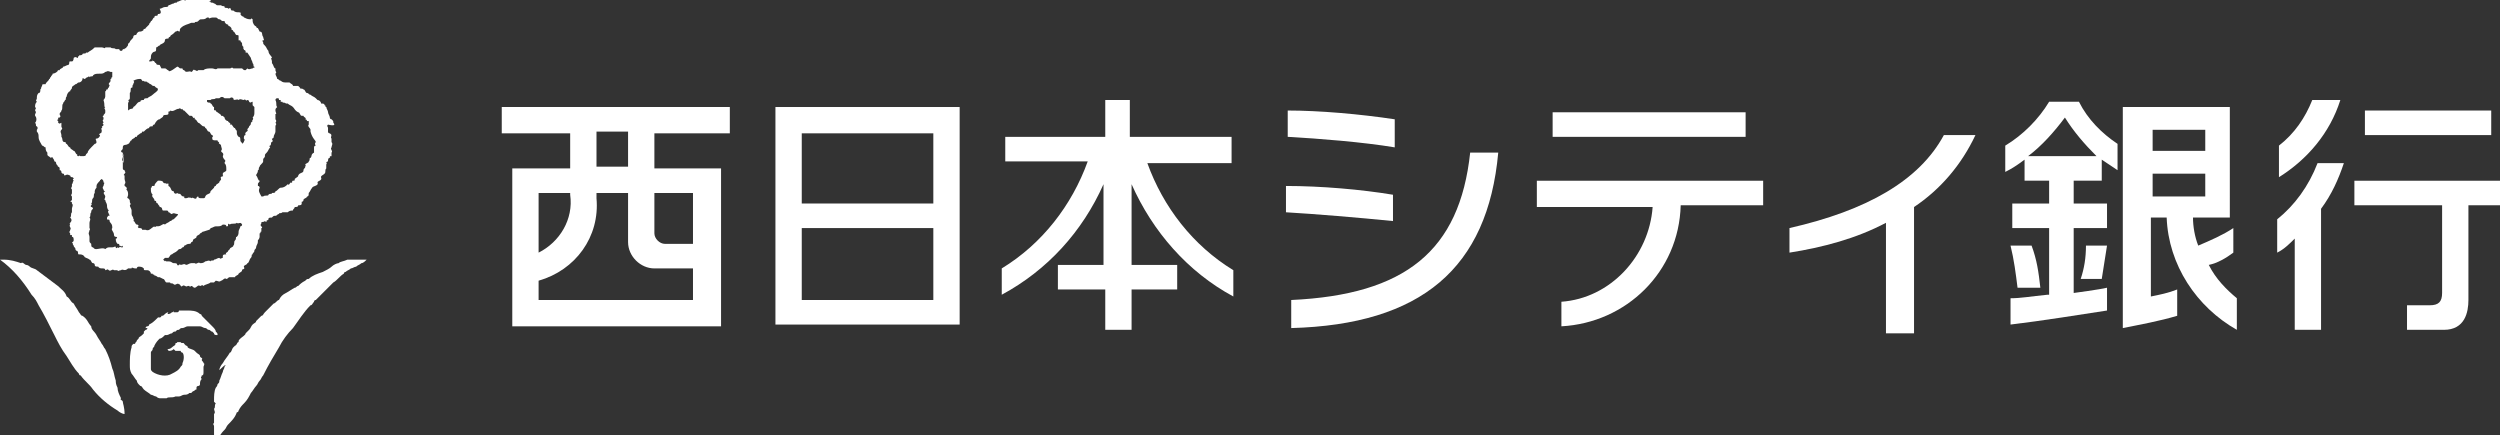 <?xml version="1.0" encoding="utf-8"?>
<!-- Generator: Adobe Illustrator 27.6.1, SVG Export Plug-In . SVG Version: 6.00 Build 0)  -->
<svg version="1.1" id="レイヤー_1" xmlns="http://www.w3.org/2000/svg" xmlns:xlink="http://www.w3.org/1999/xlink" x="0px"
	 y="0px" viewBox="0 0 142.5 24.8" style="enable-background:new 0 0 142.5 24.8;" xml:space="preserve">
<rect x="0" y="0" width="142.5" height="24.8" fill="#333333" stroke="none"/>
<style type="text/css">
	.st0{fill:#FFFFFF;}
</style>
<g id="グループ_848" transform="translate(0 0)">
	<path id="パス_238" class="st0" d="M44.2,18.5h10.5V6.1H44.2V18.5z M45.7,7.6h7.5v4h-7.5V7.6z M45.7,13h7.5v4.1h-7.5V13z"/>
	<g id="グループ_847" transform="translate(0 0)">
		<g>
			<g id="グループ_846">
				<path id="パス_239" class="st0" d="M70.3,15.4c-2.3-1.4-4-3.6-4.9-6.1h4.8V7.8h-5.8V5.7H63v2.1h-5.7v1.4H62
					c-0.9,2.5-2.6,4.7-4.9,6.1c0,0.2,0,1.1,0,1.5c2.6-1.4,4.6-3.6,5.8-6.3v4.6h-2.6v1.4H63v2.3h1.5v-2.3h2.6v-1.4h-2.6v-4.6
					c1.2,2.7,3.2,5,5.8,6.4C70.3,16.5,70.3,15.6,70.3,15.4"/>
				<path id="パス_240" class="st0" d="M79.5,6.8c-2-0.3-4.3-0.5-6.1-0.5v1.5c1.8,0.1,4.3,0.3,6.1,0.6V6.8z"/>
				<path id="パス_241" class="st0" d="M73.6,17.1v1.6c7.4-0.2,11.2-3.4,11.8-10h-1.6C83.2,14.3,80.1,16.8,73.6,17.1"/>
				<path id="パス_242" class="st0" d="M79.4,11.1c-1.8-0.3-4.1-0.5-6.1-0.5v1.5c1.7,0.1,4.1,0.3,6.1,0.5V11.1z"/>
				<rect id="長方形_380" x="88.5" y="6.4" class="st0" width="11" height="1.4"/>
				<path id="パス_243" class="st0" d="M87.6,11.8h6.6C94,14.6,91.8,17,89,17.2v1.4c3.7-0.2,6.7-3.1,6.8-6.9h4.7v-1.4H87.6V11.8z"
					/>
				<path id="パス_244" class="st0" d="M102,13v1.4c1.9-0.3,3.8-0.8,5.5-1.7v6.3h1.6v-7.2c1.5-1,2.7-2.4,3.5-4.1h-1.8
					C109.4,10.3,106.4,12,102,13"/>
				<path id="パス_245" class="st0" d="M133.4,5.7h-1.6c-0.4,1-1,1.9-1.9,2.6v1.8C131.5,9.1,132.8,7.6,133.4,5.7"/>
				<rect id="長方形_381" x="134.8" y="6.3" class="st0" width="7.2" height="1.4"/>
				<path id="パス_246" class="st0" d="M132.1,9.3c-0.5,1.3-1.3,2.4-2.3,3.2c0,0.2,0,1.3,0,1.9c0.4-0.2,0.7-0.5,1-0.8v5.2h1.5
					v-6.9c0.6-0.8,1-1.7,1.3-2.6L132.1,9.3z"/>
				<path id="パス_247" class="st0" d="M134.2,10.3v1.4h5v5c0,0.5-0.2,0.7-0.7,0.7h-1.3c0,1,0,0.4,0,1.4h2.1c1.2,0,1.4-1,1.4-1.7
					v-5.4h1.8v-1.4H134.2z"/>
				<path id="パス_248" class="st0" d="M118.5,5.8h-1.7c-0.6,1-1.5,1.9-2.5,2.5c0,0.2,0,1,0,1.5c0.4-0.2,0.7-0.4,1.1-0.7
					c0,0.9,0,0.9,0,1.2h1.4v1.3h-2.1v1.4h2.1v3.8l-0.1,0c-1,0.1-1.5,0.2-2.1,0.2v1.5c1.7-0.2,4.2-0.6,5.5-0.8c0-0.3,0-1,0-1.3
					c-0.4,0.1-1.9,0.3-1.9,0.3v-0.3v-3.4h1.9v-1.4h-1.9v-1.3h1.6V9.1c0.3,0.2,0.6,0.4,0.9,0.6V8.2C119.8,7.6,119,6.8,118.5,5.8
					 M115.6,8.9c0.8-0.6,1.5-1.4,2.1-2.2c0.5,0.8,1.1,1.5,1.8,2.2H115.6z"/>
				<path id="パス_249" class="st0" d="M119.8,15.9c0.1-0.6,0.2-1.3,0.3-1.9c0,0,0,0,0,0c-0.2,0-1,0-1.2,0c0,0.7-0.1,1.3-0.3,1.9
					L119.8,15.9z"/>
				<path id="パス_250" class="st0" d="M115.8,14c-0.2,0-0.9,0-1.2,0c0.2,0.8,0.3,1.6,0.4,2.4h1.3C116.2,15.5,116.1,14.8,115.8,14
					"/>
				<path id="パス_251" class="st0" d="M125.9,15.1c0.5-0.1,1-0.4,1.4-0.7V13c-0.6,0.4-1.3,0.7-2,1c-0.2-0.5-0.3-1.1-0.3-1.6h2.1
					V6.1h-6.1v3.2c0,0,0,8.9,0,9.4c1-0.2,2.1-0.4,3.1-0.7v-1.5c-0.5,0.2-1,0.3-1.5,0.4v-4.5h0.9c0.1,2.7,1.7,5.1,4,6.4v-1.8
					C126.9,16.5,126.3,15.9,125.9,15.1 M122.7,7.4h3v1.2h-3V7.4z M122.7,9.9h3v1.3h-3V9.9z"/>
				<path id="パス_252" class="st0" d="M28.6,7.6h3.9v2h-3.3v9h11.9v-9h-3.8v-2h4.3V6.1h-13V7.6z M32.5,11v0.1
					c0.2,1.4-0.6,2.7-1.8,3.3V11H32.5z M30.7,17.1V16c2.1-0.6,3.5-2.5,3.3-4.7V11h1.8v2.8c0,0.8,0.7,1.5,1.5,1.5h2.2v1.8L30.7,17.1z
					 M39.5,11v2.9h-1.6c-0.3,0-0.6-0.3-0.6-0.6V11H39.5z M35.8,9.5H34v-2h1.8L35.8,9.5z"/>
				<path id="パス_253" class="st0" d="M7.1,23.6c-0.1,0-0.3-0.1-0.4-0.2c-0.5-0.3-1-0.7-1.4-1.2c-0.2-0.3-0.5-0.5-0.7-0.8
					c-0.1,0-0.1-0.1-0.1-0.1c-0.3-0.3-0.5-0.7-0.7-1c-0.3-0.4-0.5-0.8-0.7-1.2c-0.3-0.6-0.6-1.2-0.9-1.7c-0.1-0.2-0.2-0.4-0.4-0.6
					C1.3,16,0.7,15.3,0,14.8c0.1,0,0.2,0,0.2,0c0.4,0,0.7,0.1,1,0.2c0.1-0.1,0.2,0.1,0.3,0.1c0.1,0,0.2,0.1,0.2,0.1
					c0.1,0.1,0.3,0.1,0.4,0.2c0.4,0.3,0.8,0.6,1.2,0.9c0.2,0.2,0.4,0.3,0.5,0.6c0.2,0.1,0.2,0.3,0.4,0.4c0.1,0.2,0.2,0.3,0.3,0.5
					c0.1,0.1,0.1,0.2,0.2,0.2C5,18.2,5,18.4,5.2,18.6c0,0.2,0.2,0.3,0.3,0.5c0.1,0.2,0.2,0.3,0.3,0.5c0.1,0.1,0.1,0.2,0.2,0.3
					c0.2,0.4,0.3,0.7,0.4,1.1c0.1,0.2,0.1,0.4,0.2,0.7c0,0.1,0,0.2,0.1,0.4c0,0.2,0.1,0.4,0.2,0.6c-0.1,0.1,0.1,0.1,0.1,0.2
					C7,23,7.1,23.2,7.1,23.6L7.1,23.6z"/>
				<path id="パス_254" class="st0" d="M12.8,20.9c0,0.1-0.1,0.2-0.1,0.3c-0.1,0.2-0.1,0.3-0.2,0.5c0,0.1,0,0.1-0.1,0.2
					c0,0,0,0.1-0.1,0.2c-0.1,0.2-0.1,0.5-0.1,0.7c0,0,0,0.1,0,0.1c0,0,0.1,0.1,0.1,0.1c-0.1,0.1,0,0.2-0.1,0.3c0,0.1,0.1,0.2,0,0.3
					c0,0.2,0,0.3,0,0.5c-0.1,0.1,0,0.1,0,0.2c0,0.1,0,0.1,0,0.2c0,0.1,0,0.2,0,0.3c0,0,0.1,0,0.1,0.1c0.1,0,0.2,0.1,0.2,0.1
					c0,0,0-0.1,0-0.1c0.1-0.2,0.2-0.3,0.3-0.4c0.1-0.1,0.1-0.2,0.2-0.3v0c0.2-0.2,0.4-0.4,0.5-0.7c0.1,0,0.1-0.1,0.1-0.1
					c0.1-0.2,0.2-0.3,0.3-0.4c0.2-0.2,0.3-0.4,0.4-0.6c0.1-0.1,0.2-0.3,0.3-0.4c0.1-0.1,0.1-0.2,0.2-0.3c0.1-0.1,0.1-0.2,0.2-0.3v0
					c0.3-0.6,0.6-1.1,0.9-1.6c0.2-0.4,0.5-0.8,0.8-1.1c0.3-0.4,0.6-0.9,1-1.3c0.1,0,0.1-0.1,0.2-0.2c0-0.1,0.1-0.1,0.1-0.1
					c0.2-0.2,0.3-0.3,0.5-0.5c0.1-0.1,0.2-0.2,0.3-0.3c0.1-0.1,0.1-0.1,0.2-0.2c0.2-0.1,0.4-0.4,0.6-0.5c0-0.1,0.1-0.1,0.1-0.1
					c0.1-0.1,0.2-0.1,0.3-0.2c0.1,0,0.2-0.1,0.3-0.1c0.1-0.1,0.2-0.1,0.3-0.2c0.1,0,0.2-0.1,0.3-0.2c-0.2,0-0.3,0-0.5,0
					c-0.1,0-0.1,0-0.2,0c-0.1,0-0.2,0-0.4,0c-0.2,0.1-0.4,0.1-0.5,0.2c-0.1,0-0.3,0.1-0.4,0.2c-0.1,0.1-0.3,0.2-0.5,0.3
					c-0.3,0.1-0.6,0.2-0.8,0.4c-0.1,0-0.1,0-0.2,0.1c-0.2,0.1-0.3,0.2-0.4,0.3c-0.1,0-0.1,0.1-0.2,0.1c-0.2,0.1-0.3,0.2-0.5,0.3
					c-0.2,0.1-0.3,0.2-0.4,0.4c-0.1,0-0.2,0.2-0.3,0.2c-0.1,0.1-0.1,0.1-0.2,0.2c-0.1,0.1-0.2,0.2-0.3,0.3c-0.1,0.1-0.1,0.2-0.2,0.2
					c-0.1,0.1-0.2,0.2-0.3,0.3c0,0.1-0.1,0.1-0.2,0.2c-0.1,0.1-0.1,0.2-0.2,0.3c-0.1,0.1-0.1,0.1-0.2,0.2c0,0.1-0.2,0.2-0.3,0.3
					c-0.1,0.1-0.1,0.1-0.1,0.2c-0.1,0-0.1,0.2-0.2,0.2c0,0,0,0-0.1,0.1c-0.1,0.1-0.1,0.3-0.2,0.3c-0.1,0.2-0.3,0.4-0.4,0.6
					c-0.1,0.1-0.2,0.3-0.2,0.4C12.9,20.7,12.9,20.8,12.8,20.9"/>
				<path id="パス_255" class="st0" d="M12.4,19.1c-0.1,0-0.2,0-0.2-0.1c0,0-0.1-0.1-0.1-0.1c-0.1,0-0.1-0.1-0.2-0.1
					c-0.1,0-0.1-0.1-0.2-0.1c-0.1,0-0.2-0.1-0.3-0.1c0,0-0.1,0-0.1,0c-0.1,0-0.1,0-0.2,0c-0.1,0-0.2,0-0.3,0c0,0-0.1,0-0.1,0
					c-0.1,0-0.2,0.1-0.3,0.1c-0.1,0-0.1,0-0.2,0.1c-0.1,0-0.1,0-0.2,0.1c-0.1,0-0.1,0-0.2,0.1c-0.1,0-0.2,0.1-0.3,0.1
					c0,0-0.1,0-0.1,0c-0.1,0.1-0.2,0.2-0.3,0.2c-0.1,0.1-0.2,0.2-0.3,0.4c0,0.1-0.1,0.1-0.1,0.2c0,0.1-0.1,0.1-0.1,0.2
					c0,0.1,0,0.1,0,0.1c0,0,0,0.1,0,0.1c0,0,0,0.1,0,0.1c0,0,0,0.1,0,0.1c0,0.1,0,0.2,0,0.3c0,0.1,0,0.2,0,0.2c0,0.1,0,0.1,0.1,0.2
					c0.3,0.2,0.8,0.3,1.1,0.1c0.2-0.1,0.4-0.2,0.5-0.4c0.1-0.1,0.1-0.1,0.1-0.2c0.1-0.2,0.1-0.5,0-0.6c0,0-0.1,0-0.1-0.1
					c-0.1,0-0.2,0-0.3,0c0,0-0.1-0.1-0.1-0.1C9.8,20,9.7,20,9.6,20c0,0,0-0.1-0.1-0.1c0,0,0,0,0,0c0.1,0,0.2,0,0.3-0.1
					c0.1-0.1,0.2-0.1,0.2-0.2c0-0.1,0.1,0,0.1-0.1c0.1,0,0.1,0,0.2,0c0,0.1,0.2,0,0.2,0.1c0,0,0.1,0.1,0.1,0.1c0,0,0.1,0,0.1,0.1
					c0.1,0.1,0.3,0.1,0.4,0.2c0,0,0.1,0.1,0.1,0.1c0.1,0.1,0.2,0.1,0.2,0.2c0,0.1,0.2,0.1,0.1,0.2c0,0.1,0.1,0.1,0.1,0.2
					c0.1,0,0,0.2,0,0.2c0,0.1,0,0.2,0,0.3c0,0.1,0,0.2-0.1,0.2v0h0c0,0.1-0.1,0.1,0,0.2c-0.1,0.1-0.1,0.2-0.1,0.3c0,0,0,0.1-0.1,0.1
					c0,0-0.1,0-0.1,0.1s0,0.1,0,0.1c-0.1,0-0.1,0.1-0.2,0.1c0,0-0.1,0.1-0.1,0.1c-0.1,0-0.1,0-0.1,0c-0.1,0.1-0.2,0.1-0.3,0.1
					c-0.1,0-0.2,0.1-0.3,0.1c0,0-0.1,0-0.1,0c0,0-0.1,0-0.1,0c-0.2,0.1-0.4,0-0.5,0.1c-0.1,0-0.1,0-0.2,0c-0.1,0-0.1,0-0.2,0
					c0,0-0.1,0-0.2-0.1c-0.1,0-0.2-0.1-0.3-0.1c-0.1-0.1-0.3-0.2-0.4-0.3c-0.1-0.1-0.1-0.2-0.2-0.2c0,0-0.1-0.1-0.1-0.1
					s-0.1-0.1-0.1-0.2c-0.1-0.1-0.2-0.3-0.3-0.4c-0.1-0.2-0.1-0.3-0.1-0.5c0-0.3,0-0.7,0.1-1c0-0.1,0-0.1,0.1-0.2c0,0,0-0.1,0-0.1
					c0,0,0,0,0,0c0,0,0,0,0,0c0,0,0,0,0,0.1c0,0,0,0,0.1,0c0-0.1,0.1-0.1,0.1-0.2c0,0,0.1-0.1,0.1-0.1c0-0.1,0.1-0.1,0.2-0.2
					c0,0,0.1-0.1,0.1-0.1c0,0,0,0,0-0.1h0c0,0,0.1-0.1,0.1-0.1c0,0,0,0,0,0c0.1,0,0.1-0.1,0.1-0.1c0,0,0,0,0,0c0,0,0,0-0.1,0
					c0-0.1,0.1-0.1,0.1-0.1c0,0,0.1,0,0.1-0.1c0.2-0.1,0.3-0.2,0.5-0.4c0.1,0,0.2,0,0.2-0.1c0,0,0,0,0,0v0c0.1,0,0.1,0,0.2-0.1
					c0,0,0,0,0,0c0,0,0,0,0,0c0,0,0.1-0.1,0.2-0.1c0,0,0,0,0,0s0,0,0,0c0,0-0.1,0.1,0,0.1c0.1,0,0.2-0.1,0.2-0.1c0,0,0.1,0,0.1-0.1
					c0,0,0,0,0,0c0,0,0,0,0,0.1c0,0,0,0,0.1,0l0.1,0c0,0,0,0,0,0c0,0,0.1,0,0.1-0.1c0.1,0,0.1,0,0.2,0s0.2,0,0.3,0
					c0.2,0,0.5,0,0.7,0.2c0,0,0.1,0,0.1,0.1c0.2,0.2,0.4,0.4,0.6,0.6c0.1,0.1,0.2,0.2,0.2,0.3c0.1,0.1,0.1,0.1,0.1,0.2
					C12.4,18.9,12.4,19,12.4,19.1C12.4,19.1,12.4,19.1,12.4,19.1"/>
				<path id="パス_256" class="st0" d="M9.7,17.8C9.7,17.8,9.7,17.8,9.7,17.8C9.7,17.8,9.8,17.8,9.7,17.8
					C9.8,17.8,9.8,17.8,9.7,17.8"/>
				<path id="パス_257" class="st0" d="M9.5,19.9L9.5,19.9L9.5,19.9L9.5,19.9C9.5,19.8,9.5,19.9,9.5,19.9"/>
				<path id="パス_258" class="st0" d="M9.4,18C9.5,17.9,9.5,17.9,9.4,18C9.5,17.9,9.5,18,9.4,18"/>
				<path id="パス_259" class="st0" d="M9.3,18C9.3,18,9.3,18,9.3,18C9.3,18,9.3,18,9.3,18C9.3,18,9.3,18,9.3,18"/>
				<path id="パス_260" class="st0" d="M9,18.1C9,18.1,9.1,18.1,9,18.1C9.1,18.1,9.1,18.2,9,18.1"/>
				<path id="パス_261" class="st0" d="M8.9,18.2C8.9,18.2,8.9,18.2,8.9,18.2C8.9,18.2,8.9,18.2,8.9,18.2"/>
				<path id="パス_262" class="st0" d="M8.9,18.2L8.9,18.2L8.9,18.2L8.9,18.2z"/>
				<path id="パス_263" class="st0" d="M8.8,18.3L8.8,18.3L8.8,18.3L8.8,18.3z"/>
				<path id="パス_264" class="st0" d="M8.5,18.6C8.5,18.5,8.5,18.5,8.5,18.6L8.5,18.6C8.5,18.5,8.5,18.5,8.5,18.6"/>
				<path id="パス_265" class="st0" d="M8.4,18.7C8.4,18.7,8.4,18.7,8.4,18.7L8.4,18.7L8.4,18.7z"/>
				<path id="パス_266" class="st0" d="M8,19.1C8,19.1,8,19.1,8,19.1C8,19.1,8,19.1,8,19.1L8,19.1C8,19.1,8,19.1,8,19.1"/>
				<path id="パス_267" class="st0" d="M7.9,19.3C7.9,19.2,7.9,19.2,7.9,19.3L7.9,19.3C7.9,19.2,7.9,19.2,7.9,19.3"/>
				<path id="パス_268" class="st0" d="M7.8,19.4L7.8,19.4C7.8,19.4,7.8,19.4,7.8,19.4C7.8,19.4,7.8,19.4,7.8,19.4L7.8,19.4
					C7.8,19.4,7.8,19.4,7.8,19.4"/>
				<path id="パス_269" class="st0" d="M8.8,1C8.7,1,8.7,1.2,8.6,1.2c0,0.1-0.1,0.1-0.1,0.2c0,0-0.1,0.1-0.1,0.1
					c0,0-0.1,0.1-0.1,0.1c0,0.1-0.2,0-0.1,0.1C8.1,1.8,8,1.8,8,1.8c-0.1,0-0.1,0-0.2,0.1C7.8,2,7.7,2,7.7,2c0,0-0.1,0-0.1,0.1
					c0,0.1-0.2,0.2-0.2,0.3c0,0,0,0-0.1,0.1c0,0.1,0,0.1-0.1,0.2c0,0.1-0.1,0-0.1,0.1c0,0-0.1,0-0.1,0C7,2.8,7,2.9,6.9,2.9
					c0,0-0.1,0-0.1-0.1c-0.1,0-0.2,0-0.2,0c-0.1-0.1-0.2,0-0.3-0.1c-0.1,0-0.2,0-0.3,0c0,0.1-0.1,0-0.2,0c-0.1,0-0.3,0-0.4,0
					C5.2,2.9,5.1,2.9,5,3c0,0-0.1,0-0.1,0c0,0.1-0.2,0-0.2,0.1c-0.1,0.1-0.2,0-0.2,0.1c-0.1,0,0,0.1-0.1,0.1c-0.1-0.1-0.2,0-0.2,0
					c0,0,0,0.2-0.1,0.2c0,0-0.1,0-0.1,0c-0.1,0,0,0.1-0.1,0.2c-0.1,0-0.2,0.1-0.3,0.1c0,0.1-0.2,0.1-0.2,0.2c0,0-0.1,0-0.1,0
					c0,0.1-0.2,0.2-0.3,0.2c0,0.1-0.1,0.1-0.1,0.2c-0.1,0,0,0.1-0.1,0.1c0,0.1-0.2,0.2-0.2,0.3C2.4,4.8,2.4,4.8,2.4,4.9
					C2.3,5,2.4,5,2.3,5.1c0,0.1,0,0.2-0.1,0.2C2.1,5.4,2.1,5.5,2.1,5.6c0,0.1-0.1,0.1,0,0.2C2,5.9,2,6,2,6.1c0.1,0.1,0,0.1,0,0.2
					C2,6.3,2.1,6.4,2,6.5c0,0,0,0,0,0.1C2.1,6.7,2.1,6.9,2,7c0.1,0.1,0,0.2,0.1,0.2c0.1,0.1,0,0.2,0,0.2c0,0,0,0,0,0.1
					c0.1,0.1,0.1,0.2,0.1,0.3C2.2,8,2.3,8.1,2.4,8.3c0.1,0,0.1,0.1,0.2,0.1c0,0.1,0,0.2,0.1,0.3c0,0,0,0.1,0,0.1
					c0,0.1,0.1,0.1,0.2,0.2c0,0,0.1-0.1,0.1,0C3,9,3.1,9.1,3.1,9.2c0.1,0,0.1,0.1,0.1,0.1c0,0.1,0.1,0.1,0.1,0.2
					c0.1,0,0.1,0.1,0.1,0.1c0,0,0,0.1,0,0.1c0.1,0,0.1,0.1,0.1,0.1c0,0.1,0.1,0.1,0.1,0.1c0.1,0,0,0.1,0.1,0.1C3.9,9.9,3.9,10,4,10
					c0,0,0,0.1,0.1,0.1c0.1,0,0.1,0.1,0.1,0.1c-0.1,0,0,0.1,0,0.1c-0.1,0.1,0,0.1-0.1,0.2c0,0,0,0.1,0,0.1c0,0.1-0.1,0.1,0,0.2
					c0,0.1,0,0.2,0,0.2c0,0.1-0.1,0.1,0,0.2c0,0.1,0,0.1,0,0.2c0,0-0.1,0.1-0.1,0.1c0.1,0,0.1,0,0.1,0.1c0.1,0.1,0,0.2,0,0.3
					c0,0.1,0,0.2,0,0.2c-0.1,0.1,0,0.2-0.1,0.3c0.1,0.1,0.1,0.2,0,0.3c0,0.1-0.1,0,0,0.1c-0.1,0.1,0.1,0.2,0,0.3
					c0,0.1-0.1,0.1,0,0.2c0,0,0,0.1,0,0.1c0,0,0.1,0,0.1,0c0,0,0,0.1,0,0.1c0,0,0,0,0,0c0.1,0,0.1,0.1,0.1,0.2c0,0,0,0.1-0.1,0.1
					c0.1,0.1,0,0.1,0.1,0.2c0,0.1,0.1,0.1,0.1,0.2c0,0,0,0.1,0.1,0.1c0.1,0.1,0,0.2,0.1,0.2c0.1,0,0.2,0,0.3,0.1
					c0,0.1,0.2,0.1,0.3,0.2c0.1,0,0.1,0.2,0.2,0.2c0,0,0.1,0,0.1,0.1c0,0.1,0.1,0.1,0.2,0.1C5.7,15.4,6,15.2,6,15.4
					c0.1,0,0.1-0.1,0.2,0c0.1,0.1,0.2-0.1,0.3,0l0.2,0c0,0.1,0.1,0,0.2,0c0.1-0.1,0.2,0.1,0.4-0.1c0.1,0,0.1,0,0.2,0
					c0-0.1,0.1,0,0.2,0c0,0,0.1,0,0.1,0c0-0.1,0.1-0.1,0.1-0.1c0.1,0,0.2,0,0.3,0.1c0,0.1,0,0.1,0.1,0.1c0,0,0.1,0,0.1,0
					c0.1,0,0.2,0.1,0.2,0.2c0,0,0.1,0,0.1,0c0,0.1,0.1,0,0.1,0.1c0.1,0,0.2,0.1,0.2,0.1c0,0,0.1,0,0.1,0l0.2,0.1
					c0.1,0,0.1,0.2,0.2,0.2c0.1,0,0.1,0,0.2,0c0,0.1,0.1,0,0.2,0.1c0.1,0.1,0.2-0.1,0.3,0c0.1,0,0.1,0.2,0.2,0.1
					c0.1-0.1,0.2,0.1,0.3,0c0,0,0.1,0,0.1,0c0,0.1,0.1,0,0.1,0c0.1,0,0.1,0.1,0.2,0.1c0.1,0,0.2-0.2,0.3-0.1c0.1,0,0.1-0.1,0.2,0
					l0,0c0.1-0.1,0.3-0.1,0.4-0.2c0.1,0,0.1,0,0.2,0c0,0,0.1-0.1,0.1-0.1c0.1,0,0.2,0.1,0.3,0c0.1,0,0.2-0.2,0.3-0.1
					c0.1,0,0.1-0.1,0.2-0.1c0,0,0.1,0,0.1,0c0.1,0,0.1,0,0.2,0c0-0.1,0.2-0.1,0.2-0.2c0.1-0.1,0.2-0.1,0.2-0.2c0-0.1,0.2,0,0.1-0.2
					c0-0.1,0.2-0.1,0.2-0.2c0.1,0,0.1-0.2,0.2-0.3c0.1-0.1,0-0.2,0.1-0.2c0-0.1,0.1-0.1,0.1-0.2c0-0.1,0.1-0.1,0.1-0.2
					c0-0.1,0.1-0.2,0.1-0.3c0,0,0-0.1,0-0.1c0.1-0.1,0.1-0.2,0.1-0.2c0-0.1,0-0.1,0-0.2c0.1,0,0-0.1,0.1-0.1c0-0.1,0-0.1,0-0.2
					c0.1,0,0-0.1,0-0.1c-0.1-0.1,0-0.1,0-0.2c0-0.1,0.1,0,0.2-0.1c0,0,0.1,0.1,0.1,0c0-0.1,0.1,0,0.1-0.1s0.1-0.1,0.2-0.1
					c0.1-0.1,0.1-0.1,0.2-0.1c0.1,0,0.1-0.1,0.2-0.1c0-0.1,0.1,0,0.2-0.1c0.1,0,0.2,0,0.3,0c0.1-0.1,0.2-0.1,0.3-0.1
					c0-0.1,0.1-0.1,0.1-0.2c0.1,0,0.2,0,0.2-0.1c0,0,0,0,0,0c0.1,0,0.2,0,0.2-0.1c0,0,0-0.1,0-0.1c0,0,0,0,0,0c0,0,0.1,0,0.1-0.1
					c0-0.1,0.2-0.1,0.2-0.2c0.1,0,0.1-0.1,0.1-0.2c0.1-0.1,0.1-0.2,0.2-0.3c0-0.1,0.4-0.1,0.3-0.3c0-0.1,0.3-0.1,0.2-0.3
					c0-0.1,0.1-0.1,0.2-0.2c0.1-0.1,0-0.2,0.1-0.3c0-0.1,0-0.1,0-0.2c0-0.1,0.1-0.1,0-0.1c0,0,0-0.1,0.1-0.1c0-0.1,0-0.2,0.1-0.2
					c0-0.1,0-0.1,0.1-0.1c0-0.1,0-0.1,0-0.2c0.1-0.1-0.1-0.2,0-0.3c0-0.1,0.1-0.2,0-0.3c0-0.1,0-0.1,0-0.2c-0.1-0.1,0.1-0.2-0.1-0.3
					c0,0-0.1,0-0.1-0.1c0-0.1,0-0.1,0-0.2c0-0.1-0.1-0.1,0-0.2C19.1,7.2,19.1,7.1,19,7c0-0.1,0-0.1-0.1-0.2c0,0-0.1,0-0.1-0.1
					c0-0.1-0.1-0.2-0.1-0.3l0,0c0,0,0-0.1,0,0l0,0c0-0.1-0.1-0.2-0.1-0.3c-0.1,0,0-0.1-0.1-0.1c0-0.1-0.1-0.1-0.2-0.1
					c0-0.1-0.1-0.2-0.2-0.2c0,0-0.1-0.1-0.1-0.1c-0.1-0.1-0.2-0.1-0.3-0.2c-0.1,0-0.1-0.1-0.2-0.1c-0.1,0-0.1-0.2-0.2-0.2
					c-0.1-0.1-0.2,0-0.2-0.1L17,4.9c-0.1,0-0.2,0-0.2,0c0,0-0.1,0-0.1,0c0-0.1-0.1-0.1-0.2-0.2c-0.1,0-0.2,0-0.2,0
					c-0.1,0-0.2,0-0.3-0.1c-0.1,0-0.1-0.1-0.2-0.1c0-0.1-0.1-0.2-0.1-0.3c0.1-0.1,0-0.1,0-0.2c0,0,0-0.1,0-0.1
					c-0.1,0-0.1-0.2-0.2-0.3c0,0,0-0.1,0-0.1c0-0.1-0.1-0.2,0-0.2c0-0.1-0.2-0.2-0.2-0.4c-0.1-0.1-0.1-0.2-0.2-0.3
					C15,2.5,15,2.5,15,2.4c0,0-0.1-0.1,0-0.1c0.1,0,0-0.1,0-0.2c-0.1-0.1,0-0.3-0.2-0.3l-0.1-0.2c-0.1,0-0.1-0.1-0.1-0.1
					c-0.1,0-0.2-0.2-0.2-0.3c0,0,0,0,0,0c0,0,0-0.1,0-0.1c0,0-0.1-0.1-0.1,0C14,1.1,14,1,13.9,1c0-0.1-0.1,0-0.2-0.2
					c0.1-0.1-0.1-0.1-0.1-0.1c-0.1,0-0.2,0-0.3-0.1c-0.1,0-0.1,0-0.1,0c-0.1-0.1,0-0.2-0.2-0.1c0-0.1-0.2,0-0.2-0.1
					c0-0.1-0.1,0-0.2-0.1c0,0-0.1,0-0.2,0c-0.1,0-0.1-0.1-0.2-0.1c-0.1-0.1-0.2,0-0.2-0.1c0,0-0.1,0-0.1,0C12.1,0,12,0.1,12,0
					c0,0,0,0-0.1,0c-0.1,0-0.2,0-0.3-0.1c-0.1,0-0.3,0.1-0.4,0c-0.1,0.1-0.2,0-0.3,0.1c-0.1,0-0.2-0.1-0.3,0c-0.1,0.1-0.1-0.1-0.2,0
					c-0.1,0-0.2,0.1-0.3,0.1c0,0.1-0.1,0-0.2,0.1c-0.1,0-0.2,0.1-0.3,0.1c0,0.1-0.1,0.1-0.2,0.1c-0.1,0-0.2,0.1-0.3,0.1
					C9.2,0.7,9.2,0.8,9,0.8C9,1,8.8,0.8,8.8,1 M12,13c0.1,0,0.2-0.1,0.3-0.1c0,0,0.1,0,0.1,0c0.1,0,0.2,0,0.3-0.1
					c0.1,0,0.2,0,0.2,0.1c0.1,0,0.1,0,0.1-0.1c0-0.1,0.1,0,0.1,0c0.1-0.1,0.3,0,0.4-0.1c0.1,0.1,0.2-0.1,0.3,0.1
					c0,0.1-0.1,0.1-0.1,0.1c0,0.1-0.1,0.2-0.1,0.3c0,0.1,0,0.2-0.1,0.3c-0.1,0,0,0.1-0.1,0.2c-0.1,0.1,0,0.2-0.1,0.3
					c0,0.1-0.2,0.1-0.2,0.2c0,0,0,0-0.1,0.1c0,0.1-0.2,0.1-0.1,0.2c-0.1,0-0.2,0-0.2,0.1c0,0,0,0,0,0.1c-0.1,0-0.1,0.1-0.2,0
					c0,0,0,0,0,0c-0.1,0-0.2,0.1-0.3,0.1c0,0.1-0.2,0-0.2,0.1c-0.1-0.1-0.2,0-0.3,0c-0.1,0.1-0.2,0.1-0.3,0.1
					c-0.1-0.1-0.2,0.1-0.3,0c-0.1,0-0.2,0-0.2,0c-0.1,0-0.2,0.1-0.3,0.1c-0.1-0.1-0.2,0-0.3,0c-0.1-0.1-0.1,0.1-0.2,0
					c0-0.1-0.1-0.1-0.2-0.1c-0.1,0-0.1-0.1-0.3-0.1c0,0,0,0-0.1,0c-0.1,0-0.1-0.1-0.1,0l-0.1-0.1c0,0,0.1-0.1,0.1-0.1
					c0.1,0,0.2,0,0.2,0c0.1-0.1,0.1-0.2,0.2-0.2c0.1-0.1,0.2-0.1,0.3-0.2c0,0,0.1-0.1,0.1-0.1c0.1,0,0.1,0,0.2-0.1
					c0.1,0,0.1-0.1,0.1-0.1c0.1,0,0.1-0.1,0.3-0.1c0,0,0.1,0,0.1-0.1c0.1,0,0.1-0.1,0.1-0.1c0-0.1,0.2-0.1,0.2-0.2
					c0-0.1,0.2-0.1,0.2-0.2c0.1,0,0.1-0.1,0.2-0.1C11.9,13.1,12,13.1,12,13 M14.4,6.7c0.1,0.1-0.1,0.2,0,0.2c0,0-0.1,0.1-0.1,0.1
					c0,0.1,0,0.1-0.1,0.2c0,0,0,0,0,0c0,0.1-0.1,0.1-0.1,0.2c0.1,0.1-0.2,0.1-0.1,0.3c-0.1,0-0.1,0.1-0.1,0.2c0.1,0.1,0,0.1,0,0.2
					c0,0-0.1,0.1-0.1,0.1c0-0.1-0.1-0.1-0.1-0.2c0-0.1,0-0.2-0.1-0.2c-0.1-0.1-0.1-0.2-0.1-0.2c0,0,0,0,0-0.1c0,0,0,0,0,0
					c0-0.1-0.1-0.1-0.1-0.2c-0.1,0-0.1-0.1-0.2-0.2l-0.1,0C13.2,7,13,7,13,6.9c-0.1,0-0.2-0.1-0.2-0.2c-0.1-0.1-0.1-0.1-0.2-0.1
					c0-0.1-0.1-0.1-0.2-0.2c-0.1,0-0.1-0.2-0.2-0.1c0-0.1,0-0.1,0-0.2c-0.1,0-0.1-0.2-0.2-0.2c0-0.1-0.1,0-0.2-0.1c0,0,0-0.1,0-0.1
					c0,0,0.1,0,0.1,0c0,0,0.1,0,0.1,0c0.1-0.1,0.2,0,0.3-0.1c0.1,0,0.1,0,0.2,0c0.1-0.1,0.2-0.1,0.3,0c0.1,0,0.2,0,0.3,0
					c0.1-0.1,0.2,0,0.2,0c0,0.2,0.2,0,0.3,0.1c0.1-0.1,0.2,0,0.3,0c0.1-0.1,0.1,0.1,0.2,0c0.1,0,0.1,0.1,0.1,0.1
					c0.1,0.1,0.1,0,0.2,0c0,0.1,0,0.1,0,0.2c0,0,0.1,0.1,0.1,0.1l0,0.1c0,0.1,0,0.1,0,0.2C14.5,6.5,14.5,6.6,14.4,6.7 M14.8,10.3
					c-0.1,0-0.1-0.2-0.2-0.3c0-0.1,0.1-0.1,0.1-0.3c0.1,0,0-0.1,0.1-0.2c0-0.1,0.2-0.2,0.2-0.3c0,0,0-0.1,0-0.1
					c0-0.1,0.1-0.1,0.1-0.2c0-0.1,0-0.1,0.1-0.2c0,0,0,0,0,0h0c0.1-0.1,0.1-0.2,0.2-0.3c-0.1-0.1,0-0.1,0-0.1c0.1-0.1,0-0.2,0.1-0.2
					c0.1-0.1,0-0.1,0-0.2c0,0,0.1,0,0.1-0.1c0-0.1,0.1-0.2,0.1-0.3c0-0.1,0-0.1,0-0.2c0,0,0-0.1,0-0.1c0-0.1,0.1-0.1,0-0.2
					c0,0,0.1-0.1,0-0.2c0-0.1,0-0.1,0-0.1c0-0.1,0-0.1,0-0.2c0.1,0,0-0.1,0-0.2s0-0.1,0.1-0.2c-0.1-0.1,0-0.2-0.1-0.4
					c0,0,0-0.1,0.1-0.1c0.1,0,0.1,0,0.1,0.1c0,0,0.1,0,0.1,0l0,0.1c0,0,0.1,0,0.1,0c0,0.1,0.1,0,0.2,0.1c0,0,0,0,0,0
					c0,0,0.1,0,0.1,0c0.1,0.1,0.2,0.1,0.3,0.2c0.1,0.1,0.1,0.2,0.3,0.3c0.1,0,0.1,0.2,0.2,0.2c0,0,0,0,0.1,0c0,0.1,0.2,0.1,0.1,0.2
					c0.1,0,0.1,0.1,0.1,0.1c0,0,0.1,0,0.1,0c0,0.1,0,0.1,0,0.2c-0.1,0.1,0.1,0.2,0.1,0.3c0,0,0,0.1,0,0.1C17.8,7.9,18,8,18,8.1
					c-0.1,0.1,0,0.2,0,0.2c0,0-0.1,0-0.1,0.1s0,0.1,0,0.1c0,0.1,0,0.1,0,0.2c-0.2,0.1-0.1,0.2-0.2,0.3c-0.1,0,0,0.1-0.1,0.2
					c0,0.1-0.2,0.1-0.2,0.2c0.1,0.1-0.1,0.1,0,0.1c0,0.1-0.1,0.1-0.1,0.2c0,0.2-0.2,0.1-0.3,0.3c0,0.1-0.1,0.1-0.2,0.2
					c0,0.1,0,0.1-0.1,0.1c-0.1,0,0,0.2-0.1,0.1c-0.1,0-0.1,0.2-0.2,0.1c-0.1,0.1-0.2,0.2-0.4,0.2c-0.1,0-0.2,0.2-0.3,0.2
					c0,0.1-0.1,0.1-0.2,0.1c0,0.1-0.1,0-0.2,0.1c0,0.1-0.2,0-0.3,0.1c-0.1,0-0.1,0-0.1,0c-0.1-0.2-0.2-0.3-0.1-0.5
					c0,0,0-0.1-0.1-0.1c0,0,0-0.1,0-0.1C14.7,10.4,14.8,10.4,14.8,10.3 M5.8,10.2L5.8,10.2c0.1,0.1,0.1,0.1,0.1,0.2
					c0.1,0,0,0.1,0,0.2c-0.1,0.1,0,0.2,0,0.2c0,0,0,0.1,0.1,0.1C5.8,11,6,11.1,6,11.2c0,0.1-0.1,0.2,0,0.2c0,0.1,0.1,0.2,0.1,0.3
					c0,0.1,0,0.2,0.1,0.3c-0.1,0.1,0,0.1,0,0.2c0,0,0.1,0.1,0,0.1c-0.1,0,0,0-0.1,0.1c0,0,0,0,0,0.1c0.1,0,0,0.1,0.1,0
					c0.1,0.1,0,0.1,0.1,0.2c0.1,0.1,0.1,0.2,0.1,0.3c-0.1,0.1,0.1,0.2,0.1,0.4c0,0,0,0.1,0.1,0.1s0.1,0.1,0,0.1c0,0.1,0,0.2,0.1,0.3
					c0.1,0,0.1,0,0.1,0.1c0.1,0,0.1,0.1,0.2,0c0,0,0,0,0,0.1c0,0-0.1,0-0.1,0c-0.1-0.1-0.1,0.1-0.2,0c0,0-0.1,0.1-0.1,0
					s-0.1,0-0.2,0c-0.1,0-0.1,0-0.2,0c-0.1,0-0.2,0.1-0.2,0.1c-0.1-0.1-0.4,0-0.5,0c-0.1,0-0.1,0-0.2-0.1c-0.1,0-0.1-0.1-0.1-0.2
					c-0.1-0.1-0.1-0.1-0.1-0.2c0,0,0-0.2,0-0.2c0-0.1-0.1-0.2,0-0.3c-0.1,0,0.1-0.1,0-0.2c0-0.1,0-0.1,0-0.1c0-0.1,0-0.1,0-0.1
					c0-0.1,0-0.1,0-0.1c0-0.1,0.1-0.2,0-0.3c0.1-0.1,0-0.2,0.1-0.3c0-0.1,0-0.1,0.1-0.2c0,0,0-0.1-0.1-0.1c-0.1-0.1,0.1-0.1,0-0.2
					c0.1-0.1,0-0.2,0.1-0.3c0.1-0.1,0-0.2,0.1-0.3c0,0,0,0,0-0.1c0-0.1,0.1-0.2,0.1-0.2c0,0,0-0.1,0-0.1c0-0.1,0.1-0.2,0.2-0.3
					c0,0,0-0.1,0-0.1C5.6,10.3,5.7,10.3,5.8,10.2 M10.2,6.2c0.1-0.1,0.1,0.1,0.2,0c0,0,0,0.1,0.1,0.1c0.1,0.1,0.2,0.2,0.3,0.3
					c0,0,0.1,0,0.1,0c0.1,0,0.1,0.2,0.2,0.1c0,0,0,0.1,0,0.1c0.1,0,0.1,0.1,0.2,0.2c0.1,0,0.2,0.2,0.3,0.2c0.1,0,0.1,0.1,0.1,0.1
					c0.1,0,0.1,0.2,0.2,0.2c0.1,0,0.1,0.2,0.2,0.2c0,0,0.1,0.1,0,0.1c0,0,0,0.1,0,0.1c0,0.1,0.1,0.1,0.2,0.1L12.4,8
					c0,0.1,0.1,0.1,0.1,0.1c-0.1,0.1,0.1,0.1,0.1,0.2c0,0.1,0.1,0.2,0,0.3c0,0.1,0.2,0.1,0.1,0.3c0,0.1,0.1,0.2,0.1,0.2
					c0.1,0.1,0,0.1,0,0.2c0.1,0.1,0.1,0.2,0.1,0.4c0,0.1-0.2,0.1-0.2,0.2c0,0.1,0,0,0,0.1c0.1,0.1-0.2,0-0.1,0.2
					c0,0.1-0.1,0.1-0.1,0.2c-0.1,0.1-0.2,0.1-0.2,0.2c0,0-0.1,0-0.1,0.1c-0.1,0.1-0.1,0.1-0.2,0.2c0,0.2-0.2,0.1-0.3,0.3
					c0,0.1-0.1,0.1-0.1,0.1c0,0-0.1,0-0.1,0c-0.1,0-0.2,0-0.2-0.1c0,0-0.1,0-0.1,0.1c0,0,0,0,0,0c-0.1,0.1-0.2-0.1-0.3,0
					c0,0-0.1-0.1-0.1,0c0-0.1-0.1,0-0.2,0s-0.1,0-0.1-0.1c-0.1,0-0.1,0-0.2-0.1c0-0.1-0.1,0-0.2-0.1c-0.1,0.1-0.2,0-0.2-0.1
					c-0.2,0-0.1-0.2-0.3-0.3c0,0,0,0,0-0.1c0-0.1-0.1,0-0.1,0c0-0.1-0.1,0-0.2-0.1c0-0.1-0.2-0.1-0.2-0.1c0,0,0,0-0.1,0
					c-0.1,0.1-0.2,0.2-0.2,0.3c0,0-0.1,0-0.1,0c-0.1,0,0,0.1-0.1,0.1c0,0,0,0.1,0,0.1c0,0.1,0,0.2,0.1,0.3c-0.1,0.1,0.1,0.2,0.1,0.3
					c0,0.1,0.1,0,0.1,0.1c0,0.1,0.1,0.1,0.1,0.1c0,0.1,0.1,0.1,0.1,0.2c0.2,0,0.1,0.2,0.2,0.2c0.1,0,0.1,0,0.2,0
					c0.1,0,0.1,0.1,0.1,0.1c0.1,0,0.1,0.1,0.2,0.1c0,0,0,0,0,0c0.1-0.1,0.2,0,0.3,0c0.1,0,0,0.1,0,0.1c-0.1,0.1-0.1,0.1-0.2,0.2
					c-0.1,0-0.1,0.1-0.2,0.1c-0.1,0.1-0.2,0.1-0.3,0.2c-0.1-0.1-0.2,0.1-0.4,0.1c0,0-0.1,0-0.1,0c0,0-0.1,0.1-0.1,0
					c-0.2,0.1-0.3,0.3-0.5,0.2c0,0-0.1,0-0.1,0c0,0-0.1,0-0.1,0c0,0,0,0,0,0c0-0.1-0.1-0.1-0.2-0.1c0,0-0.1-0.1,0-0.1
					c0-0.1-0.1-0.1-0.1-0.1c-0.1,0-0.1-0.2-0.2-0.2c0.1-0.1-0.1-0.2,0-0.2c-0.1-0.1-0.1-0.2-0.1-0.2c0-0.1,0-0.1,0-0.1
					c0,0,0-0.1,0-0.1c0-0.1-0.1-0.2-0.1-0.3c0.1-0.1,0-0.1,0-0.2c0-0.1,0-0.1-0.1-0.2c-0.1,0,0-0.1,0-0.2c0-0.1,0-0.2-0.1-0.3
					c0.1-0.1-0.1-0.2-0.1-0.2c0,0,0-0.1,0-0.1c0.1-0.1,0-0.2,0-0.3c0,0,0-0.1,0-0.2c-0.1,0,0-0.1,0-0.1c0.1-0.1,0-0.1,0-0.2
					c0,0-0.1,0-0.1-0.1c0-0.1,0-0.1,0-0.2c0,0,0-0.1,0-0.2c-0.1-0.1,0-0.2,0-0.3c0.1,0,0-0.1,0-0.2C7.1,9.4,7,9.3,7,9.2
					C7,9.1,7,9.1,7,9c0,0,0-0.1,0-0.1c0-0.1,0-0.1,0-0.2c0,0-0.1,0-0.1-0.1C7,8.5,7,8.5,7,8.4c0-0.2,0.2-0.1,0.3-0.2
					c0.1,0,0.1-0.2,0.2-0.2c0-0.1,0.2-0.1,0.2-0.2c0,0,0.1,0,0.1,0c0-0.1,0.1-0.1,0.2-0.2c0.1,0,0.1-0.1,0.1-0.1c0,0,0.1,0,0.1,0
					c0.1-0.1,0.2-0.2,0.3-0.2c0-0.1,0.1-0.1,0.2-0.1c0,0,0-0.1,0.1-0.1C8.9,6.9,9,6.8,9.1,6.8c0.1-0.1,0.2-0.1,0.2-0.2
					c0.1-0.1,0.2,0,0.3-0.1c0,0,0,0,0-0.1c0-0.1,0.1,0,0.1-0.1C9.9,6.4,10,6.2,10.2,6.2 M4.8,4.5c0.1,0,0.1-0.1,0.2-0.1
					c0,0,0.1-0.1,0.1,0c0.1-0.1,0.2,0,0.2-0.1c0.1-0.1,0.2-0.1,0.4-0.1c0.1,0,0.2,0,0.3-0.1c0.1,0,0.1-0.1,0.3,0c0,0,0.1,0,0.1,0
					c0,0,0,0,0,0.1c0,0.1,0,0.1,0,0.2c-0.1,0,0,0.1-0.1,0.1c0,0,0,0.1,0,0.1c0,0.1-0.1,0.1-0.1,0.2c0.1,0.1,0,0.1,0,0.2
					c-0.1,0,0,0.1-0.1,0.1c-0.1,0,0,0.1-0.1,0.1c0,0.1,0,0.2,0,0.3c0,0.1-0.1,0.2-0.1,0.2C6,6,5.9,6.1,6,6.1c-0.1,0.1,0,0.1,0,0.2
					c0,0.1,0,0.1,0,0.1c0,0,0,0,0,0c0,0.1-0.1,0.1-0.1,0.2c-0.1,0,0,0.1,0,0.1c0,0.1,0,0.1,0,0.1c-0.1,0.1,0,0.1,0,0.2
					c-0.1,0,0,0.1,0,0.1c0,0.1-0.1,0.1-0.1,0.1c0.1,0.1-0.1,0.1,0,0.2c0,0.1,0,0.2-0.1,0.2c0,0-0.1,0.1,0,0.1c0,0,0,0,0,0
					c0,0.1-0.1,0.2-0.2,0.2c-0.1,0,0,0.1,0,0.2c0,0.1-0.1,0.1-0.1,0.1C5.1,8.5,5,8.6,5,8.7c0,0-0.1,0.1-0.1,0.1
					c0,0.1-0.1,0.1-0.2,0.1c0,0-0.1,0-0.1,0c-0.1,0-0.1-0.1-0.1,0c-0.1,0-0.1,0-0.1-0.1c-0.1,0-0.1-0.2-0.2-0.2C4.1,8.5,4,8.5,4,8.4
					c-0.1,0-0.1-0.1-0.2-0.2c-0.1,0,0-0.1-0.1-0.1c-0.2,0-0.1-0.2-0.2-0.3l0,0L3.5,7.7c0-0.1-0.1-0.2,0-0.3c0.1-0.1,0-0.1,0-0.2
					s0-0.1,0-0.2C3.3,7.1,3.4,7,3.3,7c0.1-0.1-0.1-0.1,0-0.2c0.1,0-0.1-0.1,0.1-0.1c0.1-0.1,0-0.1,0-0.2c0-0.1,0.1-0.1,0.1-0.2
					c0.1-0.1,0-0.3,0.1-0.4c0-0.1,0.1-0.1,0.1-0.2c0.1,0,0-0.1,0.1-0.2c0-0.1,0.1-0.3,0.2-0.3C4,5.1,4.1,5.1,4.1,5
					c0-0.1,0.1-0.1,0.2-0.2c0.1,0,0.1-0.1,0.2-0.1s0.2-0.1,0.2-0.2S4.8,4.5,4.8,4.5 M7.6,6.1c0,0,0,0.1-0.1,0.1
					c-0.1,0-0.2,0.1-0.2,0.1c0,0,0-0.1,0-0.1c0,0,0-0.1,0-0.1c0-0.1,0-0.1,0-0.2c0-0.1,0.1-0.1,0-0.2c0,0,0.1,0,0.1-0.1
					c0-0.1,0-0.2,0-0.3c0.1-0.1,0-0.3,0.1-0.3c0.1,0,0-0.1,0.1-0.2c0-0.1,0.1-0.1,0-0.2C7.8,4.5,7.9,4.5,8,4.5
					c0.1,0,0.1,0.2,0.2,0.1c0,0.1,0.2,0,0.2,0.1c0.1,0,0.1,0.1,0.2,0.1c0.1,0.1,0.1,0.1,0.2,0.1C8.9,5,8.9,5,8.9,5C9,5,9,5.1,9,5.1
					c0,0.1-0.2,0.2-0.3,0.3C8.6,5.5,8.5,5.5,8.4,5.6c-0.1,0-0.2,0-0.2,0.1C8.1,5.7,8,5.7,8,5.8C7.8,5.8,7.8,6,7.6,6.1 M10.3,1.6
					c0.2-0.2,0.4-0.2,0.6-0.3c0.1,0,0.1,0,0.2,0c0-0.1,0.1,0,0.2-0.1s0.1-0.1,0.2-0.1c0.1,0,0.2,0,0.3-0.1c0,0,0.1,0,0.1,0
					c0,0,0,0,0,0c0,0.1,0.1,0,0.2,0c0.1,0,0.2,0,0.2,0c0.1,0,0.1,0.1,0.2,0.1c0.1,0,0.1,0.1,0.2,0.1c0.1,0,0.1,0,0.1,0
					c0,0.1,0.1,0.2,0.2,0.2c0,0,0,0.1,0.1,0.1c0.1,0.1,0.1,0.1,0.1,0.2c0.1,0,0.1,0.1,0.1,0.1c0.1,0,0.1,0.2,0.2,0.2
					c0.1,0,0.1,0,0.1,0.1s0,0.1,0,0.2c0,0,0,0,0.1,0c0,0.1,0.1,0.1,0.1,0.2c0,0.1,0,0.1,0.1,0.2c-0.1,0,0,0.1,0,0.1
					c0,0.1,0,0,0.1,0.1c0,0,0,0.1,0,0.1c0,0,0,0,0.1,0l0.2,0.3c0,0.1,0.1,0.2,0.1,0.3c0.1,0.1,0,0.2,0.1,0.2c0,0,0,0.1,0,0.1
					c0-0.1-0.1,0-0.1,0c-0.1,0-0.2,0.1-0.3,0c0,0-0.1,0.1-0.1,0.1c-0.1,0-0.1,0-0.2-0.1c-0.1,0-0.1,0-0.2,0c0,0-0.1,0-0.1,0
					c-0.1,0-0.1,0-0.2,0c-0.1-0.1-0.1,0-0.2,0l-0.1,0c-0.1,0-0.2,0-0.2,0c-0.1,0-0.2,0-0.4,0c-0.1,0.1-0.2,0-0.3,0c0,0-0.1,0-0.1,0
					c0,0,0,0,0,0s0,0.1,0,0c-0.1,0-0.3,0-0.4,0.1c-0.1,0-0.2,0-0.3,0c-0.1,0.1-0.1,0-0.2,0c-0.1-0.1-0.1,0.1-0.2,0.1
					c-0.1-0.1-0.3,0.1-0.4-0.1c-0.1,0-0.1-0.1-0.1-0.1c0,0-0.1,0-0.1,0c-0.1,0-0.1-0.1-0.2-0.1C9.7,4.1,9.6,4.1,9.6,4
					C9.5,4,9.5,3.9,9.4,3.9c0,0-0.1,0-0.1,0c0,0-0.1,0-0.1,0L9.1,3.7C9,3.7,8.9,3.7,8.9,3.6c-0.1,0-0.1-0.2-0.2-0.1c0,0,0,0,0-0.1
					s0,0,0,0c0,0,0,0.1-0.1,0.1s-0.1,0-0.1,0c0-0.1,0.1-0.1,0.1-0.2S8.6,3.1,8.7,3c0.1-0.1,0.2,0,0.2-0.2c0,0,0-0.1,0-0.1
					C9,2.7,9,2.6,9.1,2.6c0-0.1,0.3-0.1,0.3-0.3c0-0.1,0.1-0.1,0.2-0.1c0,0,0,0,0,0c0,0,0-0.1,0.1-0.1c0,0,0,0,0,0
					C9.7,2,9.8,2,9.9,1.9c0,0,0.1-0.1,0.1-0.1c0.1,0,0.1-0.1,0.2,0C10.3,1.8,10.2,1.7,10.3,1.6"/>
			</g>
		</g>
	</g>
</g>
</svg>

